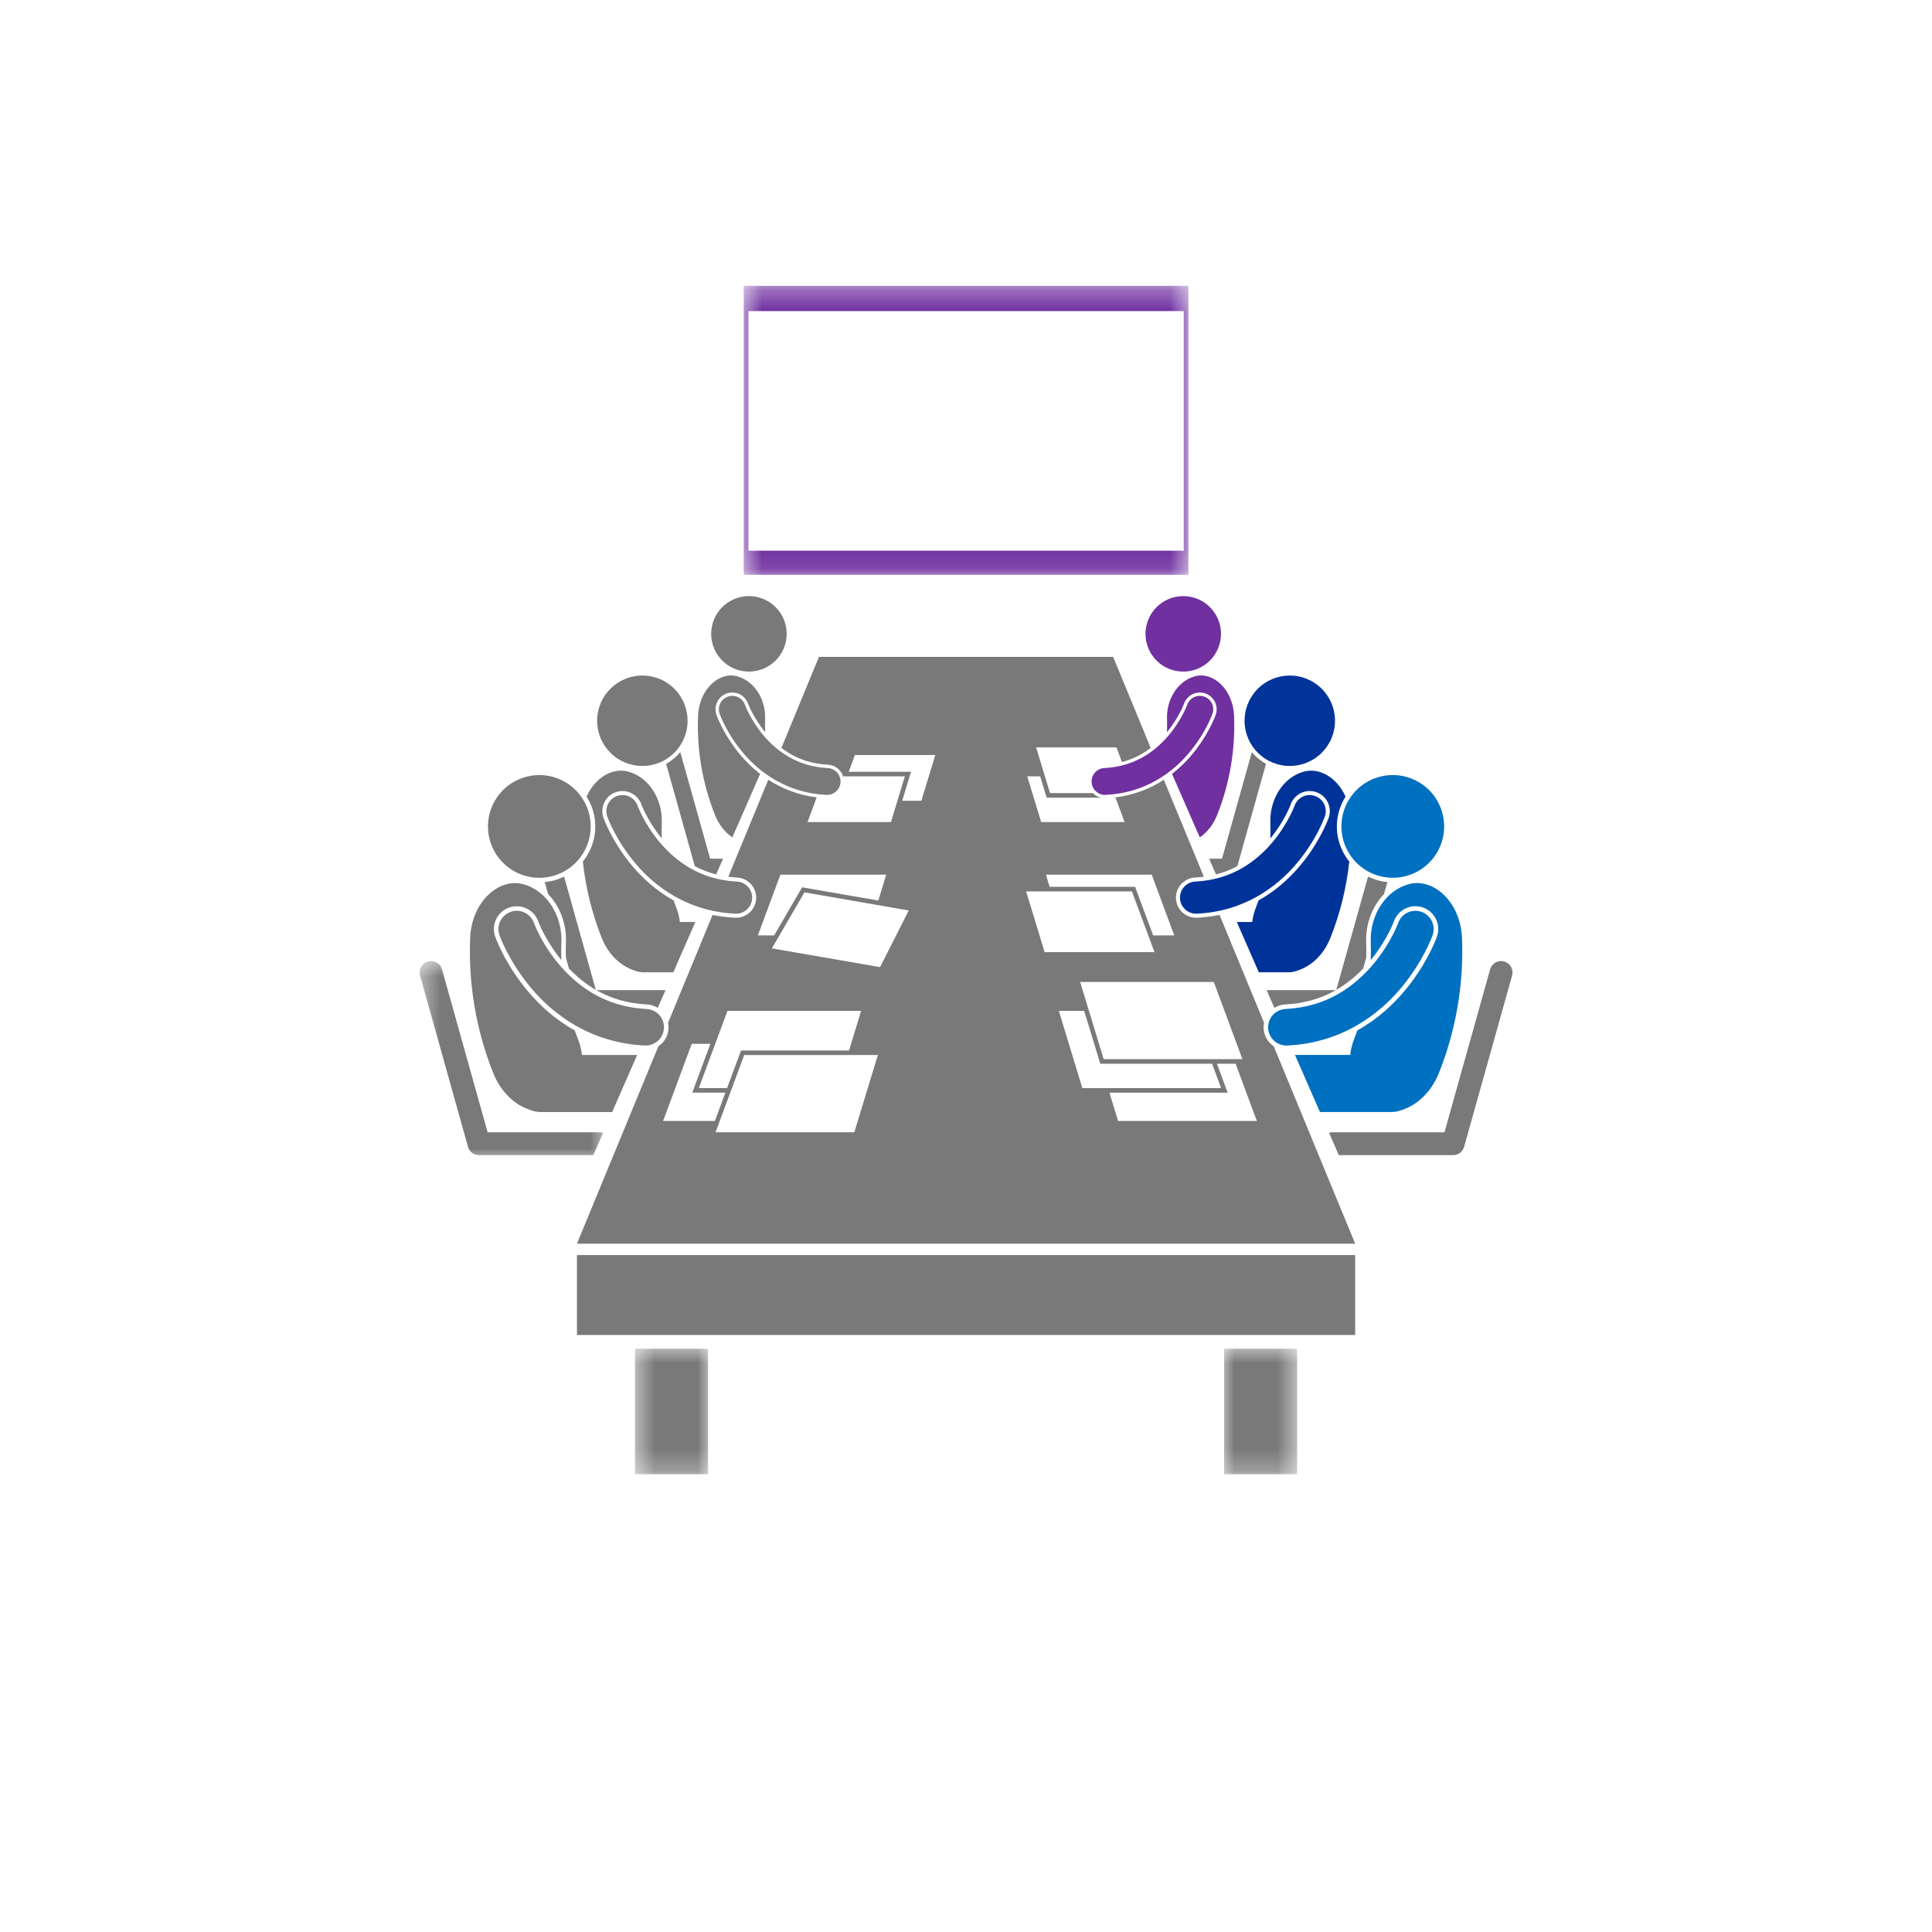 <svg width="90" height="90" viewBox="0 0 90 90" fill="none" xmlns="http://www.w3.org/2000/svg">
<g clip-path="url(#clip0_14008_11335)">
<mask id="mask0_14008_11335" style="mask-type:luminance" maskUnits="userSpaceOnUse" x="34" y="13" width="22" height="14">
<path d="M34.56 13.299H55.44V26.88H34.56V13.299Z" fill="white"/>
</mask>
<g mask="url(#mask0_14008_11335)">
<path d="M55.362 25.871V13.316H34.645V26.777H55.362V25.871ZM55.144 14.491V25.653H34.863V14.491H55.144Z" fill="#7030A0"/>
</g>
<path d="M36.64 29.379C36.65 29.495 36.648 29.61 36.635 29.724C36.622 29.839 36.598 29.951 36.562 30.062C36.528 30.172 36.482 30.277 36.427 30.378C36.37 30.479 36.306 30.574 36.231 30.662C36.156 30.75 36.074 30.831 35.983 30.902C35.893 30.974 35.797 31.037 35.694 31.089C35.591 31.143 35.484 31.185 35.374 31.217C35.262 31.249 35.15 31.269 35.034 31.28C34.919 31.289 34.805 31.287 34.689 31.274C34.575 31.261 34.462 31.237 34.353 31.202C34.242 31.167 34.137 31.121 34.036 31.066C33.935 31.01 33.84 30.944 33.752 30.87C33.664 30.795 33.584 30.712 33.512 30.622C33.44 30.532 33.377 30.436 33.324 30.333C33.271 30.23 33.229 30.124 33.197 30.013C33.165 29.901 33.144 29.789 33.135 29.674C33.125 29.558 33.127 29.444 33.14 29.329C33.153 29.214 33.177 29.102 33.212 28.992C33.247 28.881 33.292 28.776 33.349 28.675C33.404 28.574 33.47 28.479 33.544 28.391C33.619 28.303 33.701 28.223 33.791 28.151C33.882 28.079 33.978 28.017 34.081 27.964C34.183 27.911 34.29 27.869 34.402 27.836C34.512 27.804 34.626 27.784 34.74 27.774C34.855 27.765 34.971 27.766 35.085 27.779C35.2 27.792 35.312 27.817 35.422 27.851C35.532 27.887 35.638 27.932 35.739 27.988C35.84 28.043 35.934 28.109 36.023 28.184C36.111 28.258 36.191 28.34 36.263 28.43C36.335 28.521 36.398 28.618 36.45 28.72C36.504 28.822 36.546 28.929 36.578 29.041C36.609 29.151 36.63 29.265 36.64 29.379Z" fill="#797979"/>
<path d="M34.492 35.169C33.791 34.335 33.463 33.537 33.38 33.313L33.379 33.311L33.376 33.302C33.306 33.106 33.318 32.893 33.408 32.705C33.498 32.516 33.655 32.374 33.852 32.304C33.936 32.275 34.025 32.26 34.113 32.26C34.444 32.26 34.74 32.469 34.85 32.781L34.856 32.796L34.859 32.804C34.865 32.821 34.875 32.844 34.887 32.873C34.916 32.941 34.965 33.049 35.035 33.184C35.154 33.413 35.356 33.756 35.645 34.106C35.637 33.896 35.634 33.686 35.643 33.475C35.67 32.618 35.181 31.742 34.348 31.507C33.52 31.27 32.569 32.089 32.518 33.349C32.454 34.928 32.724 36.505 33.309 37.973C33.493 38.434 33.785 38.783 34.115 39.008L35.409 36.053C35.039 35.765 34.734 35.456 34.492 35.169Z" fill="#797979"/>
<path d="M31.032 35.584L32.366 40.348C32.681 40.517 33.011 40.646 33.36 40.735L33.682 40H33.081L31.69 35.036C31.509 35.256 31.285 35.443 31.032 35.584Z" fill="#797979"/>
<path d="M32.024 33.399C32.035 33.536 32.033 33.674 32.017 33.812C32.002 33.949 31.973 34.084 31.931 34.216C31.889 34.347 31.834 34.474 31.768 34.595C31.7 34.716 31.623 34.829 31.534 34.935C31.444 35.041 31.345 35.137 31.236 35.223C31.128 35.309 31.013 35.384 30.89 35.448C30.767 35.511 30.639 35.562 30.506 35.6C30.373 35.638 30.238 35.664 30.1 35.675C29.962 35.686 29.825 35.684 29.687 35.669C29.549 35.653 29.415 35.624 29.283 35.582C29.15 35.54 29.025 35.486 28.903 35.419C28.782 35.352 28.669 35.274 28.564 35.185C28.458 35.096 28.362 34.996 28.276 34.888C28.189 34.78 28.114 34.664 28.051 34.541C27.987 34.419 27.936 34.29 27.898 34.157C27.86 34.025 27.835 33.889 27.824 33.751C27.812 33.613 27.814 33.476 27.829 33.338C27.845 33.201 27.873 33.066 27.916 32.935C27.958 32.802 28.012 32.676 28.08 32.555C28.146 32.434 28.225 32.321 28.314 32.215C28.403 32.109 28.503 32.013 28.61 31.927C28.718 31.841 28.834 31.766 28.957 31.703C29.08 31.639 29.209 31.588 29.341 31.55C29.474 31.512 29.61 31.487 29.748 31.475C29.885 31.464 30.023 31.466 30.16 31.482C30.298 31.497 30.433 31.526 30.564 31.568C30.696 31.61 30.823 31.664 30.944 31.731C31.065 31.798 31.178 31.876 31.284 31.965C31.39 32.055 31.486 32.154 31.572 32.261C31.658 32.37 31.733 32.486 31.796 32.608C31.86 32.731 31.91 32.86 31.949 32.993C31.987 33.126 32.012 33.261 32.024 33.399Z" fill="#797979"/>
<path d="M27.151 40.133C27.281 41.352 27.576 42.55 28.032 43.695C28.347 44.486 28.93 45.005 29.528 45.2C29.669 45.26 29.824 45.293 29.986 45.293H31.366L32.391 42.951H31.672C31.645 42.731 31.594 42.514 31.514 42.308C31.466 42.188 31.421 42.067 31.379 41.946C30.539 41.477 29.904 40.876 29.451 40.334C28.611 39.337 28.218 38.38 28.117 38.111L28.116 38.11L28.113 38.098C28.029 37.863 28.042 37.609 28.15 37.383C28.258 37.157 28.447 36.986 28.684 36.903C28.785 36.867 28.89 36.85 28.996 36.85C29.392 36.85 29.747 37.1 29.88 37.474L29.886 37.491L29.89 37.502C29.898 37.522 29.909 37.55 29.924 37.585C29.959 37.666 30.017 37.795 30.101 37.957C30.244 38.231 30.484 38.639 30.828 39.058C30.818 38.808 30.818 38.557 30.829 38.306C30.861 37.28 30.276 36.229 29.278 35.948C28.54 35.737 27.721 36.225 27.324 37.11C27.544 37.454 27.685 37.852 27.721 38.28C27.779 38.975 27.558 39.629 27.151 40.133Z" fill="#797979"/>
<path d="M27.755 46.111L26.277 40.834C26.003 40.97 25.699 41.06 25.377 41.091L25.533 41.649C26.07 42.205 26.393 43.013 26.365 43.877C26.355 44.12 26.354 44.363 26.36 44.604L26.504 45.119C26.895 45.523 27.311 45.854 27.755 46.111Z" fill="#797979"/>
<path d="M27.779 46.124C28.486 46.527 29.266 46.748 30.132 46.791C30.319 46.8 30.492 46.857 30.64 46.95L31.002 46.124H27.779Z" fill="#797979"/>
<path d="M27.508 38.299C27.521 38.455 27.519 38.611 27.502 38.768C27.484 38.923 27.451 39.076 27.403 39.226C27.355 39.376 27.293 39.52 27.218 39.656C27.142 39.794 27.053 39.923 26.951 40.043C26.85 40.163 26.738 40.271 26.615 40.37C26.492 40.467 26.361 40.553 26.221 40.625C26.082 40.697 25.937 40.754 25.785 40.798C25.634 40.841 25.48 40.87 25.324 40.883C25.167 40.896 25.012 40.894 24.855 40.876C24.699 40.858 24.547 40.825 24.396 40.778C24.247 40.73 24.103 40.668 23.965 40.592C23.828 40.516 23.7 40.427 23.58 40.326C23.46 40.224 23.35 40.112 23.253 39.989C23.154 39.866 23.07 39.735 22.998 39.595C22.926 39.456 22.868 39.31 22.824 39.16C22.781 39.009 22.753 38.855 22.74 38.698C22.727 38.542 22.729 38.386 22.747 38.23C22.764 38.074 22.797 37.92 22.845 37.771C22.893 37.621 22.955 37.478 23.031 37.34C23.107 37.203 23.196 37.075 23.297 36.955C23.398 36.834 23.511 36.725 23.633 36.627C23.756 36.53 23.887 36.444 24.027 36.372C24.167 36.3 24.312 36.243 24.463 36.199C24.614 36.156 24.768 36.128 24.924 36.114C25.081 36.101 25.238 36.103 25.393 36.121C25.55 36.139 25.703 36.172 25.852 36.219C26.002 36.267 26.145 36.329 26.283 36.405C26.42 36.481 26.549 36.57 26.669 36.671C26.789 36.773 26.898 36.885 26.995 37.008C27.094 37.131 27.178 37.262 27.25 37.402C27.323 37.541 27.381 37.687 27.424 37.838C27.467 37.989 27.495 38.142 27.508 38.299Z" fill="#797979"/>
<path d="M27.109 49.144C27.08 48.895 27.021 48.648 26.93 48.414C26.875 48.278 26.825 48.14 26.776 48.003C25.823 47.471 25.103 46.788 24.588 46.173C23.634 45.04 23.187 43.955 23.074 43.649L23.069 43.635C22.974 43.367 22.989 43.078 23.111 42.822C23.234 42.566 23.449 42.372 23.717 42.278C23.831 42.237 23.95 42.217 24.071 42.217C24.521 42.217 24.924 42.501 25.075 42.926L25.081 42.945L25.087 42.957C25.095 42.98 25.108 43.012 25.125 43.051C25.165 43.143 25.23 43.291 25.326 43.474C25.488 43.785 25.761 44.248 26.151 44.725C26.14 44.441 26.14 44.156 26.153 43.871C26.19 42.705 25.525 41.512 24.391 41.193C23.265 40.87 21.97 41.983 21.901 43.699C21.815 45.848 22.181 47.991 22.977 49.989C23.335 50.887 23.996 51.476 24.676 51.698C24.835 51.765 25.012 51.803 25.195 51.803H28.518L29.681 49.144H27.109Z" fill="#797979"/>
<mask id="mask1_14008_11335" style="mask-type:luminance" maskUnits="userSpaceOnUse" x="19" y="44" width="10" height="10">
<path d="M19.483 44.64H28.32V54H19.483V44.64Z" fill="white"/>
</mask>
<g mask="url(#mask1_14008_11335)">
<path d="M27.95 52.747L22.716 52.746L20.591 45.157C20.512 44.874 20.218 44.709 19.936 44.789C19.653 44.868 19.488 45.161 19.567 45.444V45.444L21.801 53.422C21.865 53.651 22.073 53.81 22.312 53.81H27.639L28.095 52.769C28.048 52.756 28 52.747 27.95 52.747Z" fill="#797979"/>
</g>
<path d="M70.071 44.789C69.788 44.709 69.494 44.874 69.415 45.157L67.29 52.746L62.057 52.747C62.006 52.747 61.958 52.756 61.912 52.769L62.367 53.81H67.694C67.933 53.81 68.141 53.651 68.206 53.422L70.439 45.444C70.519 45.161 70.354 44.868 70.071 44.789Z" fill="#797979"/>
<path d="M55.267 27.775C55.382 27.785 55.495 27.805 55.606 27.837C55.718 27.869 55.824 27.911 55.927 27.965C56.03 28.017 56.126 28.08 56.216 28.152C56.306 28.223 56.389 28.304 56.464 28.392C56.538 28.48 56.603 28.575 56.659 28.676C56.715 28.776 56.761 28.882 56.796 28.992C56.831 29.103 56.855 29.215 56.868 29.329C56.881 29.444 56.883 29.559 56.873 29.674C56.863 29.789 56.843 29.902 56.811 30.013C56.779 30.125 56.737 30.231 56.683 30.334C56.631 30.437 56.568 30.532 56.496 30.623C56.423 30.713 56.344 30.796 56.256 30.87C56.167 30.945 56.073 31.011 55.972 31.066C55.87 31.122 55.765 31.167 55.655 31.203C55.545 31.237 55.432 31.262 55.318 31.275C55.203 31.288 55.088 31.289 54.973 31.279C54.858 31.27 54.745 31.25 54.634 31.218C54.523 31.186 54.416 31.143 54.314 31.09C54.211 31.037 54.114 30.975 54.024 30.903C53.934 30.831 53.852 30.751 53.777 30.663C53.703 30.575 53.637 30.48 53.581 30.379C53.526 30.277 53.48 30.172 53.445 30.062C53.409 29.952 53.386 29.84 53.373 29.725C53.36 29.61 53.358 29.495 53.367 29.38C53.377 29.265 53.398 29.152 53.43 29.041C53.462 28.93 53.504 28.823 53.557 28.721C53.61 28.618 53.673 28.521 53.745 28.431C53.816 28.341 53.897 28.259 53.985 28.184C54.073 28.11 54.168 28.044 54.269 27.988C54.369 27.933 54.475 27.887 54.585 27.852C54.696 27.816 54.808 27.793 54.922 27.78C55.037 27.767 55.152 27.765 55.267 27.775Z" fill="#7030A0"/>
<path d="M54.362 34.106C54.651 33.755 54.851 33.413 54.97 33.184C55.041 33.05 55.089 32.941 55.118 32.873C55.131 32.844 55.14 32.821 55.147 32.804L55.15 32.795L55.156 32.781C55.267 32.469 55.563 32.259 55.894 32.259C55.982 32.259 56.07 32.275 56.154 32.304C56.351 32.374 56.509 32.516 56.599 32.705C56.689 32.893 56.7 33.106 56.63 33.303L56.628 33.311L56.627 33.313C56.543 33.537 56.215 34.335 55.514 35.168C55.272 35.457 54.967 35.764 54.597 36.052L55.891 39.008C56.221 38.784 56.513 38.434 56.697 37.972C57.282 36.504 57.552 34.929 57.488 33.349C57.438 32.089 56.486 31.27 55.658 31.506C54.825 31.742 54.337 32.619 54.364 33.475C54.372 33.686 54.369 33.896 54.362 34.106Z" fill="#7030A0"/>
<path d="M57.641 40.348L58.975 35.584C58.721 35.443 58.498 35.256 58.316 35.036L56.926 40H56.325L56.647 40.735C56.995 40.646 57.325 40.517 57.641 40.348Z" fill="#797979"/>
<path opacity="0.99" d="M60.259 31.475C60.397 31.487 60.533 31.512 60.666 31.55C60.798 31.588 60.926 31.639 61.049 31.703C61.172 31.766 61.288 31.841 61.396 31.927C61.505 32.013 61.603 32.109 61.692 32.215C61.782 32.321 61.86 32.434 61.927 32.555C61.994 32.676 62.049 32.802 62.091 32.935C62.133 33.066 62.161 33.201 62.177 33.338C62.193 33.476 62.195 33.613 62.183 33.751C62.172 33.889 62.146 34.025 62.109 34.157C62.07 34.29 62.02 34.419 61.956 34.541C61.892 34.664 61.817 34.78 61.731 34.888C61.645 34.996 61.549 35.096 61.443 35.185C61.338 35.274 61.225 35.352 61.104 35.419C60.982 35.486 60.856 35.541 60.724 35.582C60.592 35.624 60.458 35.653 60.32 35.669C60.182 35.684 60.044 35.686 59.907 35.675C59.769 35.664 59.634 35.638 59.501 35.6C59.367 35.562 59.24 35.511 59.116 35.448C58.993 35.384 58.878 35.309 58.769 35.223C58.661 35.137 58.563 35.041 58.473 34.935C58.384 34.829 58.306 34.716 58.239 34.595C58.172 34.474 58.118 34.347 58.076 34.216C58.033 34.084 58.004 33.949 57.989 33.812C57.973 33.674 57.971 33.536 57.983 33.399C57.995 33.261 58.019 33.126 58.058 32.993C58.096 32.86 58.147 32.731 58.211 32.608C58.273 32.486 58.348 32.37 58.435 32.261C58.521 32.154 58.617 32.055 58.722 31.965C58.828 31.876 58.942 31.798 59.063 31.731C59.184 31.664 59.31 31.61 59.442 31.568C59.574 31.526 59.709 31.497 59.846 31.482C59.983 31.466 60.121 31.464 60.259 31.475Z" fill="#003399"/>
<path d="M59.178 38.306C59.187 38.557 59.188 38.808 59.178 39.058C59.523 38.639 59.763 38.231 59.905 37.957C59.989 37.795 60.048 37.666 60.082 37.585C60.097 37.55 60.108 37.522 60.116 37.502L60.121 37.491L60.126 37.474C60.26 37.1 60.614 36.85 61.01 36.85C61.116 36.85 61.221 36.867 61.323 36.903C61.559 36.986 61.748 37.157 61.856 37.383C61.964 37.609 61.977 37.863 61.894 38.098L61.89 38.11L61.889 38.111C61.788 38.38 61.396 39.337 60.555 40.334C60.101 40.876 59.466 41.477 58.627 41.946C58.585 42.068 58.54 42.188 58.492 42.308C58.412 42.514 58.36 42.731 58.334 42.951H57.616L58.64 45.293H60.02C60.183 45.293 60.337 45.26 60.478 45.2C61.076 45.005 61.658 44.486 61.973 43.695C62.43 42.55 62.725 41.352 62.855 40.133C62.449 39.629 62.227 38.975 62.285 38.28C62.321 37.853 62.463 37.454 62.682 37.11C62.285 36.225 61.466 35.737 60.728 35.948C59.73 36.229 59.145 37.28 59.178 38.306Z" fill="#003399"/>
<path d="M62.251 46.111C62.696 45.854 63.112 45.523 63.502 45.119L63.646 44.604C63.653 44.363 63.652 44.12 63.641 43.877C63.614 43.013 63.937 42.205 64.474 41.649L64.63 41.091C64.307 41.06 64.004 40.97 63.729 40.834L62.251 46.111Z" fill="#797979"/>
<path d="M59.874 46.791C60.741 46.748 61.521 46.527 62.227 46.124H59.004L59.365 46.95C59.514 46.857 59.688 46.8 59.874 46.791Z" fill="#797979"/>
<path d="M65.081 36.113C65.238 36.126 65.391 36.154 65.542 36.199C65.693 36.242 65.839 36.3 65.978 36.371C66.118 36.443 66.249 36.529 66.372 36.626C66.495 36.724 66.607 36.833 66.709 36.953C66.81 37.073 66.899 37.202 66.975 37.34C67.051 37.477 67.113 37.621 67.16 37.77C67.208 37.92 67.241 38.073 67.259 38.228C67.277 38.385 67.279 38.541 67.265 38.698C67.252 38.855 67.224 39.008 67.181 39.159C67.137 39.31 67.08 39.455 67.008 39.595C66.935 39.735 66.85 39.866 66.753 39.989C66.655 40.112 66.545 40.223 66.425 40.325C66.305 40.427 66.177 40.515 66.039 40.591C65.902 40.667 65.759 40.73 65.609 40.776C65.459 40.824 65.306 40.857 65.15 40.875C64.994 40.893 64.838 40.895 64.682 40.881C64.525 40.868 64.37 40.84 64.219 40.797C64.069 40.754 63.923 40.696 63.784 40.623C63.645 40.551 63.514 40.467 63.39 40.368C63.267 40.271 63.155 40.162 63.054 40.042C62.952 39.922 62.864 39.793 62.788 39.656C62.712 39.518 62.649 39.375 62.602 39.225C62.554 39.076 62.522 38.923 62.504 38.766C62.486 38.611 62.484 38.454 62.497 38.298C62.51 38.141 62.539 37.987 62.582 37.836C62.625 37.685 62.683 37.54 62.755 37.4C62.827 37.261 62.912 37.13 63.01 37.007C63.108 36.884 63.216 36.771 63.336 36.67C63.456 36.569 63.586 36.48 63.723 36.404C63.86 36.328 64.004 36.266 64.154 36.218C64.303 36.17 64.456 36.138 64.612 36.12C64.769 36.103 64.924 36.1 65.081 36.113Z" fill="#0070C0"/>
<path d="M63.854 43.869C63.865 44.154 63.866 44.439 63.855 44.724C64.246 44.248 64.519 43.785 64.681 43.474C64.776 43.29 64.842 43.143 64.881 43.051C64.898 43.011 64.911 42.98 64.92 42.957L64.925 42.944L64.932 42.925C65.082 42.501 65.485 42.215 65.935 42.215C66.056 42.215 66.175 42.236 66.29 42.276C66.558 42.371 66.772 42.565 66.895 42.821C67.017 43.078 67.032 43.367 66.937 43.634L66.934 43.646L66.933 43.649C66.819 43.954 66.373 45.039 65.419 46.173C64.903 46.787 64.183 47.47 63.23 48.002C63.182 48.14 63.131 48.276 63.077 48.412C62.986 48.647 62.927 48.893 62.897 49.143H60.325L61.489 51.802H64.811C64.995 51.802 65.171 51.764 65.331 51.697C66.01 51.475 66.671 50.886 67.029 49.987C67.825 47.99 68.192 45.846 68.106 43.698C68.036 41.983 66.741 40.869 65.615 41.192C64.481 41.511 63.816 42.705 63.854 43.869Z" fill="#0070C0"/>
<path d="M59.336 48.739C59.064 48.558 58.88 48.255 58.863 47.904C58.859 47.814 58.867 47.727 58.884 47.643L56.812 42.621C56.481 42.688 56.131 42.733 55.76 42.751C55.745 42.751 55.73 42.751 55.716 42.751C55.216 42.751 54.805 42.36 54.782 41.859C54.757 41.344 55.157 40.904 55.672 40.879C55.81 40.872 55.945 40.859 56.079 40.841L54.216 36.325C53.591 36.731 52.809 37.058 51.853 37.158H51.966L52.387 38.295H48.502L47.853 36.165H48.455L48.757 37.158H51.273C51.134 37.121 51.009 37.046 50.913 36.945H48.915L48.266 34.816H52.01L52.264 35.499C52.75 35.374 53.194 35.154 53.604 34.841L51.854 30.599H38.151L36.402 34.841C37.033 35.324 37.748 35.582 38.568 35.623C38.902 35.639 39.177 35.864 39.275 36.166H42.152L41.503 38.295H37.618L38.044 37.145C37.138 37.031 36.391 36.716 35.79 36.325L33.927 40.842C34.06 40.859 34.196 40.872 34.334 40.88C34.849 40.904 35.249 41.344 35.224 41.859C35.201 42.36 34.79 42.752 34.29 42.752C34.275 42.752 34.261 42.752 34.247 42.751C33.875 42.734 33.525 42.688 33.194 42.621L31.122 47.644C31.139 47.727 31.147 47.814 31.143 47.904C31.126 48.255 30.942 48.558 30.67 48.74L26.877 57.935H63.129L59.336 48.739ZM51.413 49.34L50.317 45.743H56.543L57.876 49.34H51.413ZM50.506 47.091L51.256 49.553H56.464L56.883 50.688H50.42L49.325 47.091H50.506ZM57.19 50.901L56.69 49.553H57.56L58.548 52.219H52.084L51.683 50.901H57.19ZM53.652 40.745L54.701 43.575H53.718L52.879 41.312H48.895L48.723 40.745H53.652ZM52.73 41.525L53.779 44.355H48.663L47.801 41.525H52.73ZM32.249 50.9H33.791L33.303 52.219H30.89L32.224 48.623H33.093L32.249 50.9ZM34.52 48.935L33.87 50.688H32.554L33.888 47.091H40.114L39.552 48.935H34.52ZM39.798 52.744H33.334L34.668 49.148H40.894L39.798 52.744ZM37.366 41.334L36.062 43.575H35.304L36.353 40.745H41.283L40.916 41.95L37.366 41.334ZM40.998 45.053L35.958 44.179L37.474 41.569L42.332 42.413L40.998 45.053ZM39.536 35.952L39.826 35.172H43.57L42.921 37.302H42.028L42.44 35.952H39.536Z" fill="#797979"/>
<path d="M30.74 39.247C30.369 38.808 30.103 38.368 29.934 38.044C29.85 37.882 29.79 37.748 29.752 37.658C29.733 37.613 29.72 37.58 29.711 37.559C29.708 37.549 29.705 37.541 29.703 37.538V37.537C29.564 37.147 29.137 36.941 28.746 37.08C28.356 37.218 28.151 37.646 28.29 38.036H28.289C28.31 38.089 28.674 39.122 29.595 40.214C30.505 41.302 32.034 42.461 34.254 42.563C34.266 42.563 34.278 42.564 34.289 42.564C34.687 42.564 35.019 42.251 35.037 41.85C35.058 41.437 34.738 41.086 34.325 41.066C32.609 40.981 31.492 40.127 30.74 39.247Z" fill="#797979"/>
<path d="M35.568 34.26C35.258 33.894 35.037 33.527 34.896 33.256C34.826 33.121 34.775 33.009 34.743 32.934C34.728 32.898 34.716 32.87 34.71 32.852C34.707 32.843 34.704 32.837 34.703 32.834V32.833C34.588 32.508 34.23 32.337 33.904 32.453C33.579 32.567 33.408 32.924 33.524 33.25H33.523C33.54 33.294 33.844 34.157 34.612 35.068C35.373 35.976 36.65 36.943 38.501 37.029C38.511 37.029 38.521 37.029 38.531 37.029C38.863 37.029 39.139 36.769 39.155 36.433C39.171 36.088 38.905 35.796 38.56 35.779C37.128 35.708 36.196 34.995 35.568 34.26Z" fill="#797979"/>
<path d="M60.412 40.214C61.331 39.123 61.697 38.089 61.717 38.036C61.855 37.646 61.651 37.218 61.26 37.08C60.87 36.941 60.442 37.147 60.304 37.537V37.538C60.302 37.541 60.299 37.549 60.295 37.559C60.287 37.58 60.274 37.613 60.255 37.658C60.217 37.748 60.157 37.882 60.071 38.044C59.904 38.368 59.637 38.809 59.267 39.247C58.515 40.127 57.398 40.981 55.682 41.066C55.269 41.086 54.949 41.437 54.969 41.85C54.988 42.251 55.319 42.564 55.717 42.564C55.729 42.564 55.741 42.563 55.753 42.563C57.971 42.461 59.501 41.302 60.412 40.214Z" fill="#003399"/>
<path d="M51.446 35.779C51.1 35.795 50.834 36.088 50.851 36.433C50.867 36.768 51.143 37.029 51.475 37.029C51.485 37.029 51.495 37.028 51.505 37.028C53.357 36.943 54.633 35.975 55.393 35.067C56.161 34.157 56.467 33.293 56.482 33.25C56.598 32.924 56.427 32.567 56.102 32.452C55.776 32.336 55.418 32.508 55.303 32.833V32.834C55.302 32.837 55.299 32.843 55.297 32.852C55.289 32.87 55.278 32.898 55.263 32.934C55.231 33.009 55.18 33.121 55.11 33.256C54.969 33.527 54.747 33.894 54.438 34.26C53.81 34.995 52.878 35.707 51.446 35.779Z" fill="#7030A0"/>
<path d="M26.877 58.466H63.128V62.189H26.877V58.466Z" fill="#797979"/>
<path d="M30.121 47.003C28.173 46.907 26.904 45.936 26.05 44.937C25.629 44.44 25.328 43.941 25.137 43.572C25.04 43.387 24.972 43.236 24.929 43.134C24.907 43.084 24.892 43.045 24.883 43.022C24.878 43.01 24.875 43.001 24.873 42.997V42.995C24.716 42.553 24.23 42.321 23.787 42.478C23.345 42.634 23.112 43.12 23.268 43.564C23.291 43.623 23.706 44.796 24.751 46.036C25.785 47.27 27.521 48.587 30.04 48.703C30.053 48.704 30.067 48.704 30.08 48.704C30.532 48.704 30.908 48.35 30.93 47.894C30.953 47.424 30.59 47.026 30.121 47.003Z" fill="#797979"/>
<path d="M59.925 48.704C59.939 48.704 59.952 48.704 59.966 48.703C62.485 48.588 64.221 47.27 65.256 46.036C66.3 44.796 66.714 43.623 66.738 43.564H66.737C66.894 43.12 66.662 42.635 66.219 42.478C65.776 42.321 65.289 42.553 65.133 42.995V42.997C65.131 43.001 65.128 43.01 65.124 43.022C65.114 43.045 65.099 43.084 65.077 43.134C65.034 43.236 64.965 43.387 64.869 43.572C64.678 43.941 64.376 44.44 63.955 44.937C63.102 45.936 61.833 46.907 59.885 47.003C59.416 47.026 59.053 47.424 59.076 47.894C59.097 48.35 59.474 48.704 59.925 48.704Z" fill="#0070C0"/>
<mask id="mask2_14008_11335" style="mask-type:luminance" maskUnits="userSpaceOnUse" x="29" y="62" width="5" height="7">
<path d="M29.52 62.64H33.12V68.74H29.52V62.64Z" fill="white"/>
</mask>
<g mask="url(#mask2_14008_11335)">
<path d="M29.581 62.827H32.984V68.677H29.581V62.827Z" fill="#797979"/>
</g>
<mask id="mask3_14008_11335" style="mask-type:luminance" maskUnits="userSpaceOnUse" x="56" y="62" width="5" height="7">
<path d="M56.88 62.64H60.48V68.74H56.88V62.64Z" fill="white"/>
</mask>
<g mask="url(#mask3_14008_11335)">
<path d="M57.023 62.827H60.426V68.677H57.023V62.827Z" fill="#797979"/>
</g>
</g>
<defs>
<clipPath id="clip0_14008_11335">
<rect width="90" height="90" rx="10" fill="white"/>
</clipPath>
</defs>
</svg>
